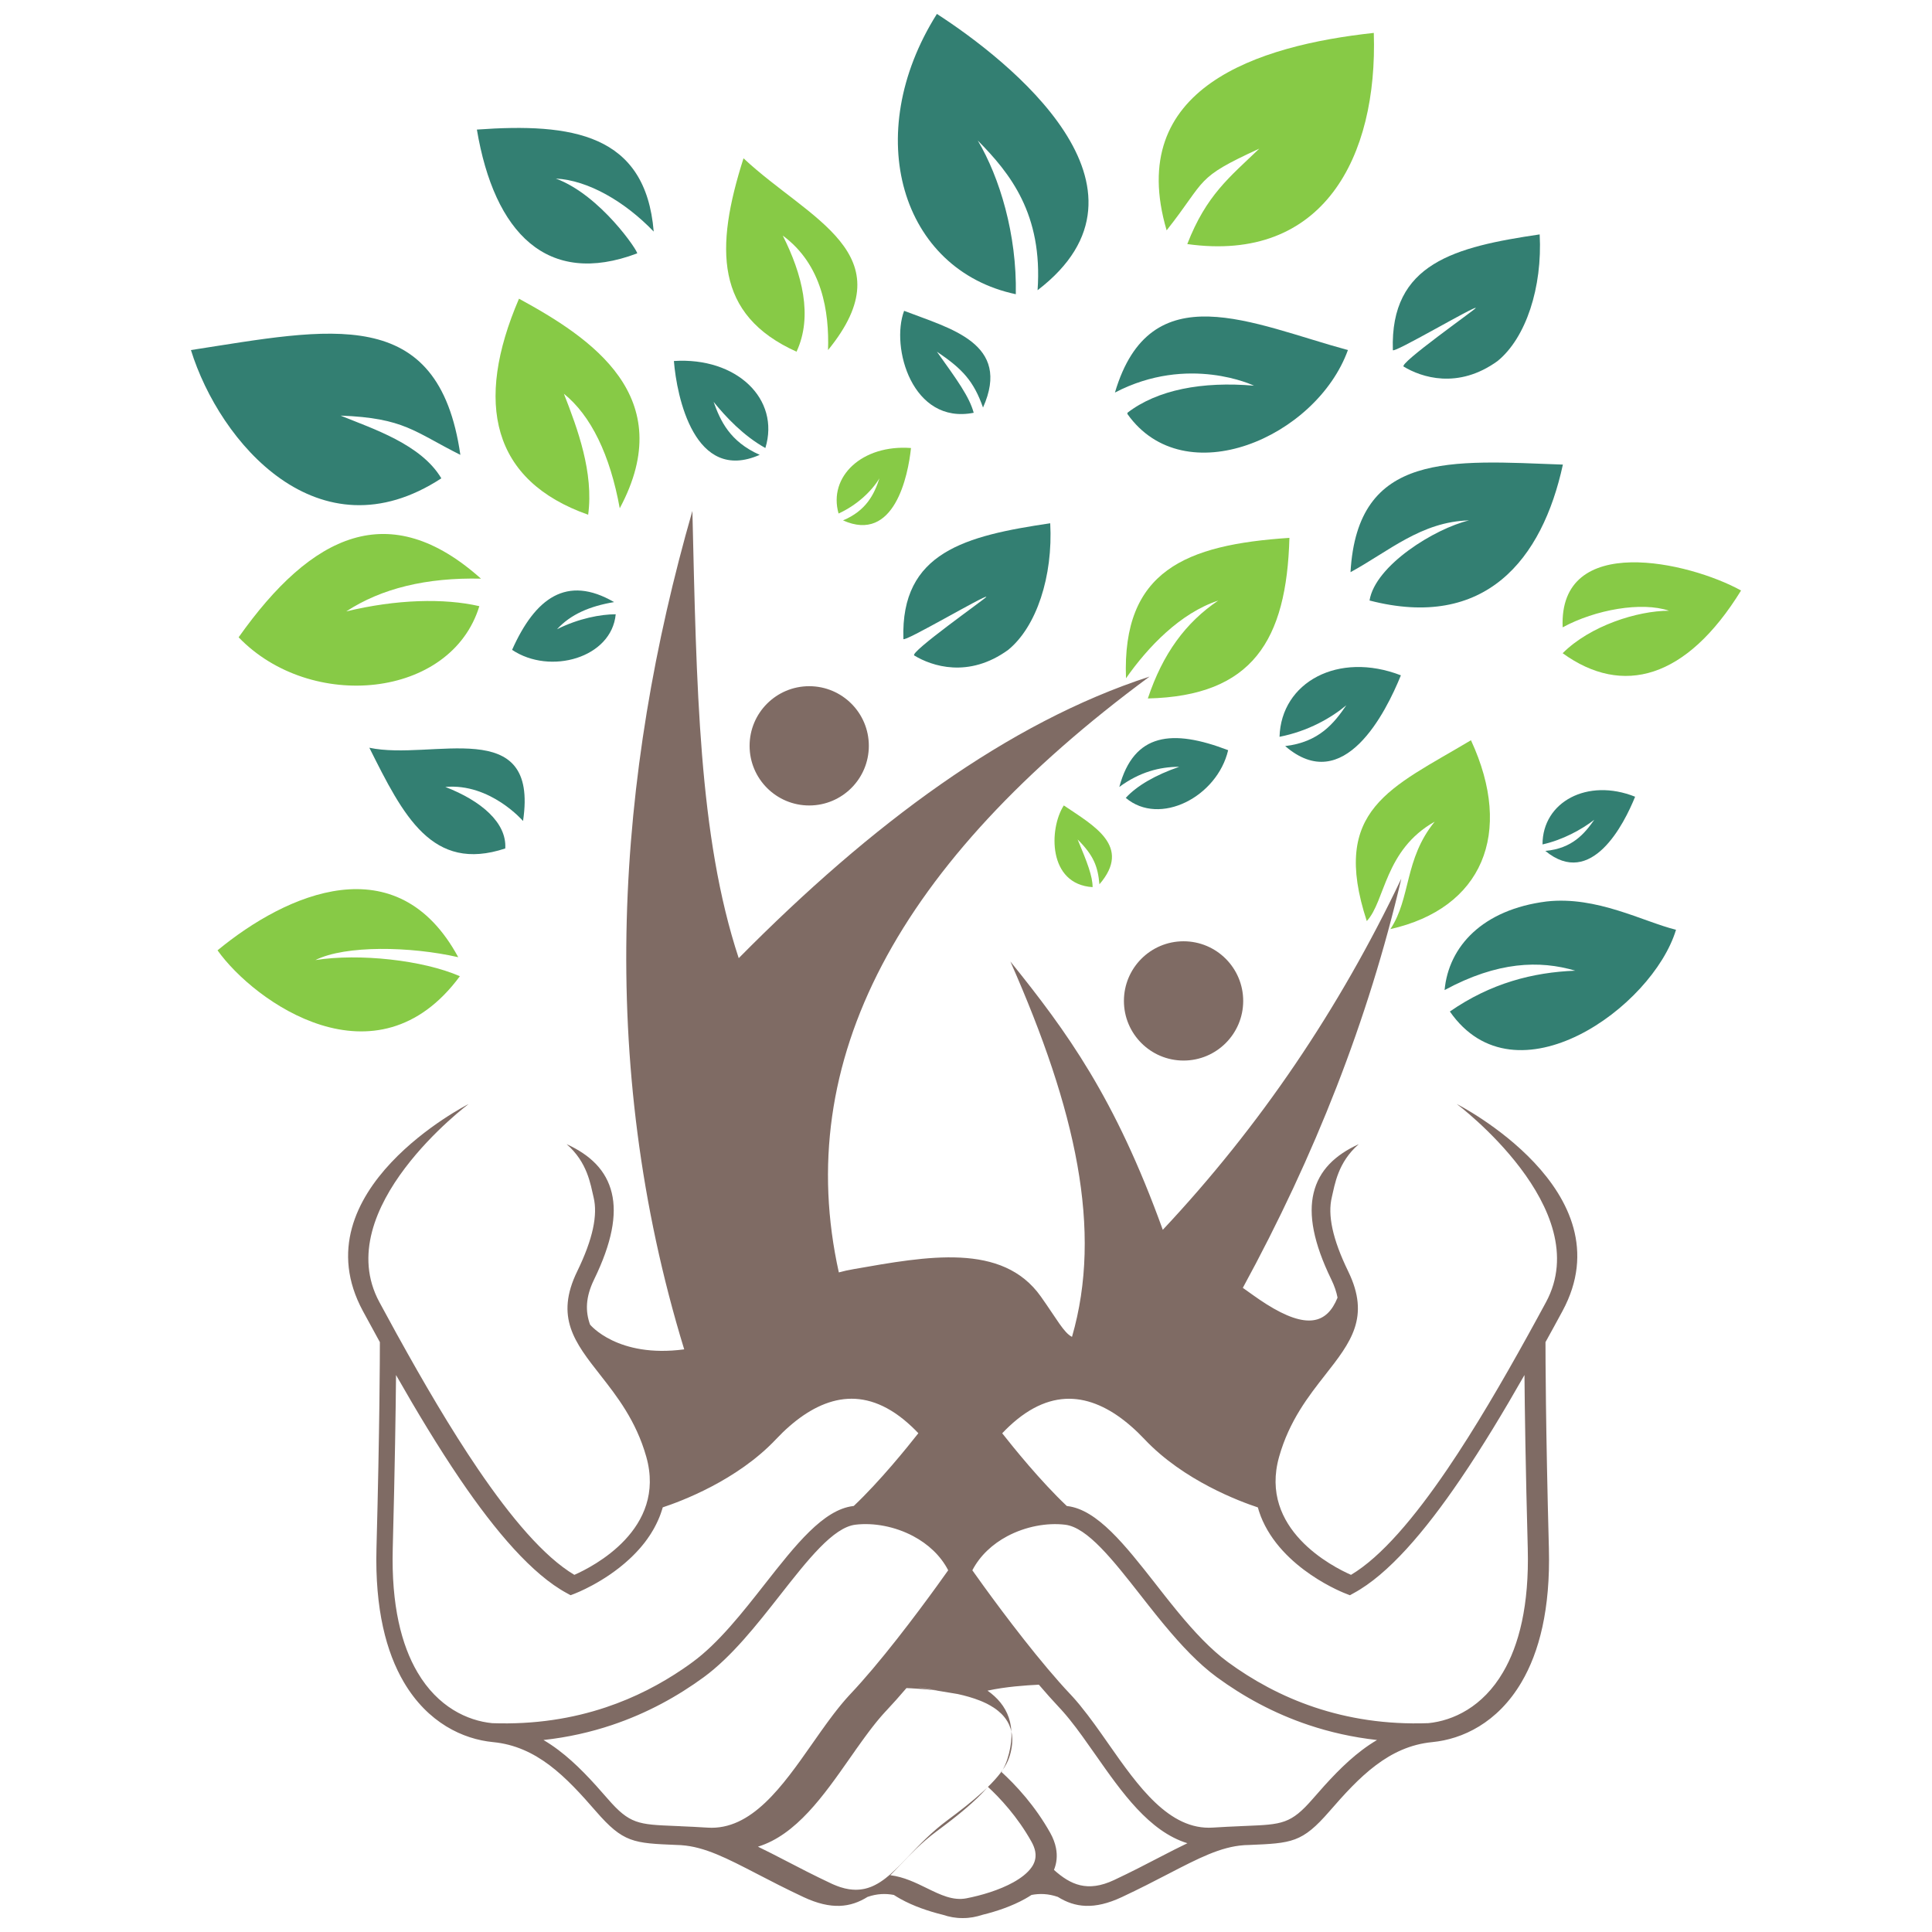 <svg xmlns="http://www.w3.org/2000/svg" version="1.1" xmlns:xlink="http://www.w3.org/1999/xlink" xmlns:svgjs="http://svgjs.dev/svgjs" width="512px" height="512px"><svg xmlns="http://www.w3.org/2000/svg" xml:space="preserve" width="512px" height="512px" version="1.0" style="shape-rendering:geometricPrecision; text-rendering:geometricPrecision; image-rendering:optimizeQuality; fill-rule:evenodd; clip-rule:evenodd" viewBox="0 0 512 512" xmlns:xlink="http://www.w3.org/1999/xlink">
 <defs>
  <style type="text/css">
   
    .fil1 {fill:#337F72}
    .fil2 {fill:#337F72}
    .fil0 {fill:#7F6B64}
    .fil3 {fill:#87CA46}
    .fil4 {fill:#87CA46}
   
  </style>
 </defs>
 <g id="SvgjsG1013">
  <g id="SvgjsG1011">
   <path class="fil0" d="M229.91 502.7c2.54,-0.88 4.83,-0.93 6.97,-0.52 0.56,0.36 1.14,0.71 1.73,1.04 3.44,1.92 7.53,3.31 11.26,4.22 1.66,0.55 3.38,0.89 5.23,0.87l0.05 0c1.85,0.02 3.57,-0.33 5.23,-0.87 3.74,-0.91 7.82,-2.3 11.26,-4.22 0.59,-0.33 1.17,-0.68 1.72,-1.04 2.14,-0.41 4.44,-0.36 6.98,0.52 4.49,2.8 9.58,3.51 16.98,0.04 4.75,-2.23 8.7,-4.27 12.22,-6.1 8.11,-4.2 13.94,-7.22 20.14,-7.65l0.07 -0.01 1.2 -0.04c11.42,-0.48 14.12,-0.59 21.36,-8.92 3.92,-4.51 7.88,-8.9 12.33,-12.23 4.31,-3.24 9.12,-5.55 14.91,-6.11l0.08 -0.01c7.86,-0.77 17.24,-5.05 23.6,-15.9 4.65,-7.9 7.67,-19.31 7.24,-35.44 -0.86,-32.29 -0.9,-51.07 -0.9,-54.65 1.54,-2.77 3.03,-5.52 4.5,-8.23 17.25,-31.88 -27.87,-54.81 -28,-54.87 0,0 37.04,27.73 23.63,52.52 -1.53,2.82 -3.09,5.7 -4.7,8.6 -0.06,0.1 -0.12,0.2 -0.17,0.31 -6.71,12.13 -13.95,24.57 -21.28,35.35 -8.67,12.74 -17.44,23.18 -25.52,27.99 -4.86,-2.14 -24.49,-12.09 -19.05,-31.3 2.7,-9.56 7.8,-16.05 12.16,-21.62 6.82,-8.69 12.06,-15.36 6.15,-27.5 -4.23,-8.69 -5.46,-15 -4.35,-19.63 0.81,-3.41 1.59,-9.25 7.15,-14.09 -6.27,2.87 -10.52,6.91 -11.97,12.95 -1.38,5.75 -0.06,13.16 4.7,22.94 0.83,1.71 1.36,3.3 1.64,4.79l0 0c-2.82,6.96 -8.18,8.45 -18.87,1.71 -2.48,-1.57 -4.44,-3.07 -6.23,-4.31 19.01,-34.89 33.26,-70.98 42,-108.44 -16.43,34.5 -37.42,65.58 -63.21,93.06 -12.67,-35.08 -25.36,-52.44 -40.39,-71.11 17.4,39.39 24.49,71.23 16.33,99.48 -2.18,-1.11 -3.95,-4.61 -8.25,-10.68 -10.2,-14.4 -30.12,-10.69 -49.55,-7.28 -1.43,0.24 -2.76,0.54 -3.99,0.88 -12.44,-56.03 15.55,-108.61 82.34,-157.9 -37.55,12.22 -73.65,38.99 -108.87,74.62 -10.66,-32.29 -11.17,-71.91 -12.28,-118.52 -20.05,69.73 -25.62,145.6 -2.17,222.19 -17.69,2.37 -24.95,-6.56 -24.95,-6.56l0 0c-1.26,-3.49 -1.22,-7.24 1.06,-11.93 4.76,-9.78 6.08,-17.19 4.7,-22.94 -1.45,-6.04 -5.7,-10.08 -11.97,-12.95 5.55,4.83 6.33,10.68 7.15,14.09 1.11,4.63 -0.12,10.94 -4.35,19.63 -5.91,12.14 -0.68,18.81 6.15,27.5 4.36,5.57 9.45,12.05 12.16,21.62 5.43,19.21 -14.19,29.16 -19.06,31.3 -8.08,-4.81 -16.84,-15.25 -25.51,-27.99 -7.33,-10.78 -14.58,-23.22 -21.28,-35.35 -0.05,-0.11 -0.11,-0.21 -0.18,-0.31 -1.59,-2.9 -3.16,-5.78 -4.69,-8.61 -13.41,-24.78 23.63,-52.51 23.63,-52.51 -0.13,0.06 -45.25,22.99 -28,54.87 1.46,2.71 2.96,5.46 4.49,8.23 0,3.58 -0.04,22.36 -0.9,54.65 -0.43,16.13 2.6,27.54 7.24,35.44 6.37,10.85 15.75,15.13 23.61,15.9l0.08 0.01c5.79,0.56 10.6,2.87 14.91,6.1 4.44,3.34 8.41,7.73 12.33,12.24 7.23,8.33 9.94,8.44 21.36,8.91l1.19 0.05 0.08 0.01c6.2,0.43 12.03,3.45 20.14,7.65 3.52,1.83 7.47,3.87 12.22,6.1 7.4,3.47 12.49,2.76 16.98,-0.04zm49.4 -7.15c0.72,-1.76 0.95,-3.7 0.53,-5.82 -0.25,-1.27 -0.74,-2.61 -1.51,-3.99 -2.02,-3.61 -4.3,-6.76 -6.47,-9.38 -2.49,-2.99 -4.82,-5.28 -6.46,-6.76 0.66,-1.11 1.18,-2.22 1.54,-3.34 2.83,-8.85 0,-14.54 -5.24,-18.22 4.92,-1.06 10.03,-1.4 13.61,-1.58 1.8,2.11 3.59,4.12 5.31,5.95l0.04 0.05 0.05 0.04 0.04 0.05 0.02 0.03 0.03 0.02 0.04 0.05 0.04 0.05 0.05 0.04 0 0 0.04 0.05 0.05 0.05 0.04 0.05 0.02 0.02 0.03 0.03 0.04 0.05 0.05 0.04 0.04 0.05 0 0 0.05 0.05 0.04 0.05 0.04 0.05 0.02 0.02 0.03 0.03 0.04 0.05 0.04 0.05 0.04 0.04 0.01 0.01 0.04 0.05 0.05 0.05 0.04 0.05 0.02 0.01 0.03 0.04 0.04 0.05 0.05 0.05 0.03 0.04 0.01 0.01 0.04 0.05 0.05 0.05 0.04 0.05 0.01 0.02 0.04 0.03 0.04 0.05 0.04 0.06 0.04 0.03 0.01 0.02 0.04 0.05 0.05 0.05 0 0 0.05 0.06 0.03 0.04 0.05 0.05 0.04 0.05 0.03 0.04 0.01 0.02 0.05 0.05 0.04 0.05 0.05 0.05 0.01 0.01 0.03 0.04 0.05 0.06 0.04 0.05 0.03 0.04 0.02 0.01 0.04 0.06 0.04 0.05 0.04 0.05 0.01 0.01 0.04 0.05 0.04 0.05 0.05 0.05 0.02 0.03 0.02 0.02 0.04 0.06 0.05 0.05 0.04 0.06 0.01 0 0.03 0.05 0.05 0.05 0.04 0.06 0.03 0.03 0.02 0.02 0.04 0.05c2.31,2.86 4.57,6.1 6.88,9.39 6.96,9.94 14.23,20.32 24.36,23.44 -2.31,1.1 -4.75,2.36 -7.42,3.74 -3.55,1.85 -7.55,3.92 -12.04,6.03 -7.02,3.28 -11.49,1.26 -15.91,-2.71zm-30.76 -47.51l-0.07 -0.01 0 0 -0.16 -0.04 -0.46 -0.09 0 0 -0.03 -0.01 -0.21 -0.04 -0.12 -0.02 0 -0.01 -0.11 -0.02 -0.22 -0.04 -0.01 0 -0.23 -0.04 -0.09 -0.02 0 0 -0.14 -0.02 -0.18 -0.04 0 0 -0.05 -0.01 -0.23 -0.04 -0.05 -0.01 -0.33 -0.05 -0.09 -0.01 -0.04 -0.01 -0.2 -0.03 0 -0.01 -0.22 -0.03 -0.1 -0.02 -0.13 -0.01 -0.2 -0.04 0 0 -0.03 0 -0.23 -0.04 -0.06 0 0 0 -0.17 -0.03 -0.16 -0.02 -0.64 -0.09 -0.32 -0.04zm-0.64 -0.08l-0.05 0 -0.01 0 -0.22 -0.03 -0.04 -0.01 -0.18 -0.02 -0.14 -0.01 -0.09 -0.01 -0.22 -0.03 0 0 -0.22 -0.02 -0.09 -0.01 -0.01 0 -0.12 -0.01 -0.18 -0.02 -0.04 0 -0.21 -0.03 -0.06 0 -0.16 -0.02 -0.15 -0.01 0 0 -0.07 -0.01 -0.04 0 -0.17 -0.02 -0.02 0 -0.2 -0.02 -0.1 -0.01 0 0 -0.11 0 -0.19 -0.02 -0.02 0 -0.21 -0.02 -0.07 -0.01 -0.14 -0.01 -0.15 -0.01 -0.01 0 -0.04 0 -0.21 -0.02 -0.03 0 -0.01 0 -0.16 -0.02 -0.12 -0.01 -0.09 0 -0.2 -0.01 0 -0.01 -0.28 -0.01 -0.28 -0.02 -0.03 -0.01 -0.19 -0.01 -0.05 0 -0.01 0 -0.14 -0.01 -0.13 -0.01 -0.06 0 -0.19 -0.01 -0.01 0 -0.01 0 -0.17 -0.02 -0.09 0 0 0 -0.09 -0.01 -0.17 0 0 -0.01 -0.01 0 -0.19 -0.01 -0.06 0 0 0 -0.12 -0.01 -0.13 0 0 0 -0.04 -0.01 -0.18 0 -0.03 0 0 -0.01 -0.14 0 -0.1 -0.01 0 0 -0.07 0 -0.17 -0.01c-1.8,2.11 -3.59,4.12 -5.31,5.95l-0.16 0.17 -0.01 0.01 -0.09 0.09 -0.05 0.06 0 0 -0.03 0.03 -0.08 0.09 -0.04 0.05 0 0 -0.05 0.05 -0.08 0.09 -0.03 0.03 -0.06 0.06 -0.08 0.1 -0.01 0.01 0 0 -0.07 0.08 -0.09 0.09 0 0 -0.08 0.1 -0.07 0.07 0 0.01 -0.02 0.01 -0.08 0.1 -0.05 0.06 -0.03 0.03 -0.09 0.1 -0.04 0.05 -0.04 0.05 -0.08 0.09 -0.03 0.03 -0.06 0.07 -0.08 0.1 -0.01 0.01 -0.07 0.09 -0.09 0.09 0 0.01 -0.08 0.09 -0.07 0.08 -0.01 0.02 -0.09 0.1 -0.05 0.07 0 0 -0.03 0.03 -0.08 0.1 -0.04 0.05 -0.05 0.05 -0.08 0.1 -0.03 0.03 0 0 -0.05 0.07 -0.09 0.11 -0.01 0.01 -0.07 0.09 -0.08 0.1 -0.08 0.09 -0.07 0.1 -0.02 0.02 -0.08 0.1 -0.05 0.06 -0.03 0.04 -0.09 0.11 -0.03 0.04 0 0 -0.05 0.06 -0.08 0.11 -0.03 0.03 -0.05 0.07 -0.09 0.11 -0.01 0.01 -0.15 0.19 0 0.01 -0.09 0.1 -0.06 0.09 -0.02 0.02 -0.08 0.11 -0.05 0.06 -0.03 0.04 -0.09 0.11 -0.03 0.05 0 0 -0.05 0.06 -0.08 0.1 -0.02 0.04 0 0 -0.06 0.07 -0.09 0.11 0 0.01 -0.06 0.07 -0.02 0.03 -0.07 0.1 0 0 -0.01 0.01 -0.08 0.11 -0.07 0.08 -0.02 0.03 -0.08 0.11 -0.05 0.06 0 0 -0.03 0.05 -0.08 0.11 -0.04 0.04 -0.04 0.07 -0.09 0.11 -0.02 0.03 -0.06 0.08 -0.08 0.11 -0.01 0.01 -0.06 0.08 -0.07 0.09 -0.02 0.03 -0.04 0.07 -0.07 0.09 -0.04 0.05 -0.03 0.04 -0.07 0.09 -0.05 0.07 -0.02 0.03 -0.07 0.09 -0.06 0.09 0 0 -0.07 0.1 -0.07 0.09 -0.01 0.02 -0.06 0.08 -0.07 0.09 -0.02 0.03 -0.04 0.06 -0.07 0.1 -0.04 0.05 -0.03 0.04 -0.12 0.17 -0.02 0.02 -0.07 0.1 -0.06 0.09 0 0 -0.07 0.1 -0.07 0.09 -0.01 0.02 -0.3 0.42 -0.03 0.04 -0.07 0.1 -0.34 0.48 -0.01 0.01 -0.06 0.08 -0.62 0.87 -0.06 0.1 -0.02 0.02 -0.05 0.08 -0.55 0.78 0 0 -0.14 0.2 -0.01 0.02 -0.31 0.43 -0.02 0.04 -0.13 0.17 -0.01 0.02 -0.07 0.1 -0.07 0.1c-6.96,9.94 -14.23,20.32 -24.35,23.44 2.3,1.1 4.73,2.36 7.4,3.74 3.56,1.85 7.55,3.92 12.05,6.03l0.33 0.15 0.11 0.05 0.21 0.09 0.22 0.09 0.1 0.04 0.32 0.13 0.31 0.12 0.1 0.04 0.21 0.07 0.2 0.07 0.1 0.04 0.31 0.1 0 0 0.4 0.11 0.19 0.06 0.2 0.05 0.09 0.03 0.29 0.07 0.01 0c0.24,0.05 0.47,0.1 0.7,0.14l0.05 0.01 0.09 0.02 0.28 0.04 0.01 0 0.1 0.01 0.26 0.03 0.18 0.02 0.18 0.02 0.09 0.01 0.27 0.01 0 0 0.26 0.01 0.09 0.01 0.17 0 0.18 0 0.08 0 0.26 -0.01 0 0 0.26 -0.01 0.08 -0.01 0.17 -0.01 0.17 -0.02 0.26 -0.03 0.07 -0.01 0 0 0.24 -0.04 0.09 -0.01 0.16 -0.03 0.16 -0.03 0.08 -0.01 0.24 -0.06 0 0 0.24 -0.05 0.08 -0.03 0.15 -0.04 0.16 -0.04 0.31 -0.1 0 0 0.23 -0.08 0.08 -0.03 0.15 -0.05 0.16 -0.06 0.07 -0.03 0.22 -0.09 0.01 0 0.22 -0.1 0.08 -0.04 0.14 -0.06 0.16 -0.08 0.06 -0.03 0.22 -0.11 0.01 0 0.21 -0.12 0.2 -0.11 0.02 -0.01 0.16 -0.08 0.06 -0.04 0.22 -0.13 0 0 0.21 -0.13 0.08 -0.05 0.14 -0.09 0.15 -0.1 0.06 -0.04 0.21 -0.14 0.01 -0.01 0.2 -0.14 0.08 -0.06 0.14 -0.09 0.14 -0.11 0.07 -0.05 0.21 -0.16 0.01 0 0.2 -0.16 0.08 -0.06 0.12 -0.11 0.15 -0.11 0.06 -0.06 0.21 -0.17 0.01 0 0.2 -0.17 0.08 -0.07 0.13 -0.11 0.15 -0.13 0.05 -0.05 0.21 -0.19c1.48,-1.32 2.96,-2.87 4.52,-4.5 2.96,-3.1 6.19,-6.49 10.32,-9.55 3.26,-2.42 6.55,-4.96 9.34,-7.52l0.02 -0.01 0.02 -0.02 0 0 0.02 -0.02 0.04 -0.03 0.02 -0.02 0.02 -0.02 0.02 -0.02 0.02 -0.01 0.01 -0.02 0.01 0 0.02 -0.02 0.02 -0.02 0.02 -0.02 0.01 -0.01 0.02 -0.02 0.02 -0.02 0.02 -0.02 0.01 0 0.01 -0.02 0.02 -0.01 0.02 -0.02 0.02 -0.02 0.02 -0.01 0.02 -0.02 0.02 -0.02 0.01 -0.02 0.01 0 0.01 -0.02 0.02 -0.01 0.02 -0.02 0.02 -0.02 0.02 -0.02 0.02 -0.02 0.02 -0.01 0.01 -0.02 0 0 0.02 -0.02 0.02 -0.02 0.02 -0.01 0.02 -0.02 0.02 -0.02 0.02 -0.02 0.02 -0.01 0.01 -0.02 0.01 0 0.01 -0.02 0.02 -0.02 0.02 -0.02 0.02 -0.01 0.02 -0.02 0.02 -0.02 0.02 -0.02 0.01 0 0.01 -0.01 0.01 -0.02 0.02 -0.02 0.02 -0.02 0.02 -0.02 0.02 -0.01 0.02 -0.02 0.02 -0.02 0 0 0.01 -0.02 0.02 -0.01 0.02 -0.02 0.02 -0.02 0.02 -0.02 0.02 -0.01 0.01 -0.02 0.02 -0.02c1.38,-1.33 2.6,-2.67 3.59,-3.97 0.08,-0.16 0.17,-0.3 0.29,-0.43 0.04,-0.06 0.09,-0.11 0.14,-0.17 0.85,-1.2 1.5,-2.39 1.86,-3.54l0.11 -0.37 0.01 -0.01 0.1 -0.34 0.01 -0.03 0.08 -0.33 0.02 -0.04 0.07 -0.31 0.01 -0.06 0.07 -0.29 0.01 -0.06 0.05 -0.28 0.02 -0.08 0.04 -0.25 0.02 -0.09 0.03 -0.24 0.02 -0.11 0.02 -0.22 0.02 -0.11 0 -0.07 0.03 -0.26 0.01 -0.2 0.01 -0.13 0.01 -0.18 0 -0.14 0.01 -0.16 0 -0.05 -0.01 -0.55 0 0 -0.01 -0.18 -0.01 -0.12 -0.01 -0.18 -0.01 -0.11 -0.02 -0.19 -0.01 -0.09 -0.02 -0.2 -0.02 -0.08 -0.03 -0.2 -0.01 -0.07 -0.04 -0.22 -0.02 -0.06 -0.06 -0.26 -0.05 -0.23 -0.01 -0.04 -0.07 -0.23 -0.01 -0.02 -0.07 -0.24 -0.01 -0.01c-0.08,-0.26 -0.18,-0.5 -0.28,-0.74l-0.01 -0.02 -0.1 -0.22 -0.01 -0.02 -0.1 -0.21 -0.02 -0.03 -0.1 -0.2 -0.11 -0.2 -0.02 -0.03 -0.02 -0.04 -0.11 -0.18 -0.03 -0.05 -0.11 -0.16 -0.04 -0.07 -0.1 -0.15c-0.19,-0.28 -0.4,-0.55 -0.63,-0.81l0 0 -0.08 -0.1 -0.09 -0.1 -0.18 -0.19 -0.1 -0.11 -0.08 -0.07 -0.11 -0.12 -0.08 -0.07c-0.25,-0.24 -0.51,-0.47 -0.79,-0.7l-0.17 -0.13 -0.04 -0.03 -0.18 -0.14 -0.03 -0.03 -0.19 -0.14 -0.03 -0.02 -0.2 -0.14 -0.02 -0.01 -0.22 -0.15 -0.01 -0.01 -0.22 -0.14 -0.01 0c-0.46,-0.3 -0.95,-0.58 -1.45,-0.84l-0.06 -0.03 -0.19 -0.1 -0.07 -0.03 -0.19 -0.09c-0.47,-0.23 -0.96,-0.44 -1.46,-0.64 -1.85,-0.74 -3.86,-1.3 -5.9,-1.75zm-72.28 -48.48c-0.07,0.22 -0.13,0.45 -0.2,0.67l-0.02 0.06 -0.01 0.02 -0.22 0.66 -0.01 0.04 -0.02 0.05 -0.2 0.56 -0.07 0.16 0 0.01 -0.03 0.08 -0.09 0.24 -0.03 0.07 -0.04 0.08 -0.03 0.08 -0.07 0.16 -0.03 0.08 -0.03 0.08 -0.04 0.08 -0.03 0.08 -0.04 0.07 -0.03 0.08 -0.07 0.16 -0.03 0.07 -0.04 0.08 -0.04 0.08 -0.03 0.08 -0.04 0.07 -0.25 0.53 -0.01 0 -0.04 0.08 -0.03 0.08 -0.04 0.07 -0.16 0.3 -0.04 0.07 -0.01 0.02 -0.08 0.16 -0.08 0.16 -0.18 0.31 -0.08 0.15c-0.21,0.36 -0.42,0.71 -0.64,1.06l-0.09 0.14 -0.29 0.44 -0.1 0.15 -0.1 0.14 -0.2 0.29 -0.09 0.14 -0.1 0.14 -0.21 0.28 -0.1 0.14 -0.31 0.42 -0.11 0.13 -0.1 0.14 -0.33 0.4 -0.1 0.13 -0.11 0.13 -0.11 0.14 -0.11 0.13 -0.11 0.13 -0.11 0.13 -0.11 0.13 -0.11 0.12 -0.12 0.13 -0.11 0.13 -0.11 0.12 -0.12 0.13 -0.11 0.12 -0.34 0.37 -0.12 0.12 -0.11 0.12 -0.24 0.24 -0.12 0.12 -0.11 0.12 -0.24 0.23 -0.11 0.12 -0.12 0.11 -0.12 0.12 -0.01 0 -0.11 0.11 -0.12 0.11 -0.12 0.11 -0.12 0.12c-6.72,6.24 -14.47,9.15 -14.53,9.18l-1.07 0.41 -0.99 -0.54c-9.14,-4.94 -18.83,-16.28 -28.27,-30.15 -5.82,-8.57 -11.55,-18.09 -17,-27.66 -0.08,8.96 -0.3,24.29 -0.87,45.97 -0.41,15.1 2.33,25.64 6.55,32.81 5.4,9.21 13.25,12.83 19.8,13.48 11.3,0.4 21.32,-1.25 30.13,-4.2 7.73,-2.58 14.55,-6.17 20.5,-10.23l0.03 -0.02 0.05 -0.03 0.07 -0.05 0.04 -0.03 0.04 -0.03 0.04 -0.02 0.02 -0.02 0.72 -0.5 0.04 -0.03 0.04 -0.02 0.04 -0.03 0.04 -0.03 0.06 -0.04 0.02 -0.01 0.04 -0.03 0.03 -0.03 0.04 -0.02 0.04 -0.03 0.04 -0.03 0.04 -0.03 0.04 -0.02 0.02 -0.02 0.01 -0.01 0.04 -0.03 0.04 -0.03 0.04 -0.02 0.04 -0.03 0.04 -0.03 0.03 -0.02 0.04 -0.03 0.03 -0.03 0.01 0 0.04 -0.03 0.04 -0.02 0.04 -0.03 0.03 -0.03 0.04 -0.03 0.04 -0.03 0.04 -0.02 0.03 -0.03 0 0 0.04 -0.03 0.04 -0.03 0.04 -0.02 0.04 -0.03 0.03 -0.03 0.04 -0.03 0.04 -0.02 0.04 -0.03c6.89,-5.04 13.27,-13.18 19.24,-20.79 8.05,-10.25 15.4,-19.62 23.33,-20.57l0.15 -0.02c6.94,-6.56 14.24,-15.61 17.12,-19.28 -0.6,-0.63 -1.2,-1.23 -1.8,-1.79 -5.86,-5.52 -11.56,-7.63 -16.92,-7.32 -5.42,0.31 -10.64,3.07 -15.44,7.26 -1.2,1.04 -2.38,2.19 -3.55,3.43 -10.36,11 -25.39,16.54 -30.04,18.07zm158.46 2.26l-0.01 -0.04 -0.02 -0.03 -0.02 -0.07 -0.01 -0.04 -0.02 -0.03 -0.01 -0.04 -0.01 -0.03 -0.02 -0.03 -0.01 -0.04 -0.06 -0.17 -0.02 -0.04 -0.02 -0.07 -0.01 -0.03 -0.02 -0.04 -0.01 -0.03 -0.05 -0.14 0 0 -0.01 -0.04 -0.01 -0.03 -0.16 -0.46 -0.01 -0.04 -0.01 -0.03 -0.01 -0.04 -0.01 -0.02 0 -0.01 -0.01 -0.04 -0.01 -0.04c-0.06,-0.19 -0.12,-0.37 -0.17,-0.57l-0.02 -0.04 -0.01 -0.03c-4.64,-1.53 -19.67,-7.07 -30.03,-18.07 -1.17,-1.24 -2.36,-2.39 -3.56,-3.43 -4.79,-4.19 -10.02,-6.95 -15.43,-7.26 -5.36,-0.31 -11.06,1.8 -16.92,7.32 -0.6,0.56 -1.2,1.17 -1.8,1.8 2.88,3.66 10.17,12.71 17.12,19.27l0.15 0.02c7.93,0.95 15.28,10.32 23.33,20.57l0.09 0.13 0.1 0.11 0.09 0.12 0.09 0.12 0.1 0.12 0.09 0.12 0.1 0.12 0.09 0.12 0.09 0.12 0.1 0.12 0.09 0.12 0.1 0.12 0.09 0.12 0.09 0.12 0.1 0.12 0 0 0.09 0.12 0.1 0.12 0.09 0.12 0.1 0.12 0.09 0.12 0.09 0.12 0.1 0.12 0.1 0.12 0.09 0.12 0 0 0.09 0.12 0.1 0.12 0.09 0.12 0 0 0.1 0.12 0.09 0.12 0.1 0.12 0 0 0.1 0.12 0.09 0.12 0.09 0.12 0.01 0 0.09 0.12 0.1 0.12 0.09 0.12 0.01 0 0.09 0.12 0.09 0.12 0.1 0.12 0 0 0.1 0.12 0.09 0.12 0.1 0.12 0 0 0.1 0.12 0.09 0.12 0.1 0.12 0 0 0.1 0.12 0.09 0.12 0.1 0.11 0 0 0.1 0.12 0.09 0.13 0.1 0.11 0 0 0.1 0.12 0.09 0.12 0.1 0.12 0 0 0.1 0.12 0.09 0.12 0.1 0.12 0 0 0.1 0.12 0.09 0.12 0.1 0.11 0 0.01 0.1 0.11 0.1 0.12 0.09 0.12 0 0 0.1 0.12c4.17,5.03 8.53,9.75 13.13,13.13 6.52,4.77 14.15,9.02 22.97,11.97 8.81,2.95 18.83,4.61 30.13,4.2 6.55,-0.65 14.4,-4.27 19.79,-13.48 4.22,-7.17 6.96,-17.71 6.56,-32.81 -0.58,-21.68 -0.8,-37.01 -0.87,-45.97 -5.45,9.57 -11.18,19.1 -17.01,27.66 -9.43,13.87 -19.12,25.21 -28.26,30.15l-0.99 0.55 -1.07 -0.42c-0.07,-0.02 -17.09,-6.42 -22.59,-20.6zm-25.39 29.06l-0.1 -0.12 -0.09 -0.11 -0.01 -0.02 -0.11 -0.12 -0.1 -0.13 -0.09 -0.1 -0.01 -0.02 -0.11 -0.12 -0.1 -0.13 -0.08 -0.1 -0.02 -0.03 -0.1 -0.12 -0.1 -0.12 -0.08 -0.1 -0.03 -0.03 -0.1 -0.12 -0.1 -0.13 -0.07 -0.09 -0.03 -0.04 -0.1 -0.12 -0.1 -0.12 -0.07 -0.09 -0.04 -0.04 -0.1 -0.13 -0.1 -0.12 -0.06 -0.08 -0.04 -0.05 -0.1 -0.12 -0.1 -0.13 -0.06 -0.07 -0.05 -0.05 -0.2 -0.26 -0.05 -0.07 -0.05 -0.05 -0.1 -0.13 -0.1 -0.12 -0.05 -0.07 -0.05 -0.06 -0.1 -0.12 -0.1 -0.13 -0.05 -0.06 -0.05 -0.07 -0.1 -0.12 -0.1 -0.13 -0.04 -0.05 -0.06 -0.08 -0.1 -0.12 -0.1 -0.13 -0.04 -0.04 -0.06 -0.08 -0.1 -0.13 -0.1 -0.12 -0.03 -0.05 -0.07 -0.08 -0.1 -0.12 -0.1 -0.13 -0.03 -0.04 -0.07 -0.09 -0.09 -0.13 -0.11 -0.12 -0.02 -0.03 -0.08 -0.1 -0.09 -0.12 -0.1 -0.13 -0.02 -0.02 -0.08 -0.1 -0.1 -0.13 -0.1 -0.12 -0.02 -0.03 -0.08 -0.1 -0.1 -0.13 -0.09 -0.12 -0.02 -0.02 -0.08 -0.11 -0.1 -0.12 -0.1 -0.13 -0.01 -0.01 -0.09 -0.11 -0.1 -0.13 -0.09 -0.12 -0.01 -0.01 -0.09 -0.12 -0.1 -0.12 -0.1 -0.13c-7.38,-9.41 -14.12,-18 -20,-18.71 -4.85,-0.58 -10.49,0.46 -15.36,3.05 -3.85,2.06 -7.19,5.08 -9.24,9.03 2.65,3.75 11.36,15.89 19.98,26.1l0.03 0.04 0.02 0.02c1.99,2.35 3.97,4.61 5.88,6.63l0.05 0.05 0.04 0.04 0.05 0.05 0.03 0.03 0.01 0.02 0.04 0.05 0.05 0.04 0.04 0.05 0.02 0.02 0.03 0.03 0.04 0.05 0.04 0.05 0.05 0.04 0 0.01 0.04 0.04 0.05 0.05 0.04 0.05 0.04 0.04 0.01 0.01 0.04 0.05 0.04 0.04 0.05 0.06 0.02 0.02 0.02 0.02 0.05 0.05 0.04 0.05 0.04 0.05 0.01 0.01 0.04 0.04 0.04 0.05 0.05 0.05 0.03 0.04 0.01 0.01 0.04 0.05 0.05 0.05 0.04 0.05 0.03 0.03 0.01 0.02 0.05 0.05 0.04 0.05 0.05 0.05 0.01 0.01 0.03 0.04 0.04 0.05 0.05 0.05 0.04 0.05 0 0 0.04 0.05 0.05 0.06 0.04 0.04 0.03 0.04 0.02 0.02 0.04 0.05 0.04 0.05 0.05 0.05 0.01 0.02 0.03 0.03 0.04 0.05 0.05 0.06 0.04 0.05 0 0 0.04 0.05 0.05 0.05 0.04 0.05 0.03 0.04 0.02 0.01 0.04 0.06 0.04 0.05 0.05 0.05 0.01 0.02 0.03 0.03 0.04 0.06 0.04 0.05 0.05 0.05 0 0.01 0.04 0.04 0.05 0.06 0.07 0.09 0.01 0.01 0.04 0.06c2.5,3.05 4.9,6.47 7.35,9.98 7.83,11.19 16.1,22.99 27.71,22.21 2.64,-0.17 5.04,-0.28 7.18,-0.37l0.08 -0.01c0.06,0 0.13,-0.01 0.19,-0.01l1.22 -0.05c9.67,-0.4 11.97,-0.49 17.8,-7.2 4.1,-4.72 8.27,-9.32 13.11,-12.96 1.26,-0.95 2.55,-1.82 3.9,-2.61 -6.49,-0.72 -12.53,-2.1 -18.11,-3.97 -9.36,-3.13 -17.44,-7.63 -24.33,-12.67 -4.92,-3.61 -9.48,-8.51 -13.79,-13.69zm-94.25 -248.95c8.73,0 15.8,7.08 15.8,15.8 0,8.73 -7.07,15.81 -15.8,15.81 -8.73,0 -15.8,-7.08 -15.8,-15.81 0,-8.72 7.07,-15.8 15.8,-15.8zm99.2 67.6c8.73,0 15.81,7.08 15.81,15.81 0,8.72 -7.08,15.8 -15.81,15.8 -8.72,0 -15.8,-7.08 -15.8,-15.8 0,-8.73 7.08,-15.81 15.8,-15.81zm-51.85 224.08c1.5,1.38 3.5,3.38 5.61,5.92 1.99,2.4 4.09,5.3 5.94,8.62 0.51,0.9 0.82,1.74 0.98,2.53 0.04,0.22 0.07,0.44 0.09,0.65l0 0.02 0 0.04 0 0.04 0.01 0.02 0 0.05 0 0.02 0 0.05 0 0.01 0 0.06 0 0.01 0 0.06 0 0.01 0 0.05 0 0.02 0 0.04 0 0.03 0 0.03 0 0.04 0 0.02 0 0.05 0 0.01 -0.01 0.06 0 0 0 0.07 0 0 -0.01 0.06 0 0.01 0 0.05 0 0.02 -0.01 0.04 0 0.03 0 0.03 -0.01 0.04 0 0.02 -0.01 0.05 0 0.01 -0.01 0.06 0 0 -0.01 0.06 0 0.01 -0.01 0.05 0 0.02 -0.01 0.03 -0.01 0.04 -0.01 0.02 -0.01 0.05 0 0.01 -0.01 0.05 0 0.01 -0.01 0.06 -0.02 0.06 0 0.01 -0.01 0.04 -0.01 0.02 -0.01 0.04 -0.01 0.03 -0.01 0.03 -0.01 0.04 -0.01 0.02 -0.01 0.04 0 0.01 -0.02 0.06 0 0 -0.02 0.06 0 0 -0.02 0.06 0 0.01 -0.02 0.04 -0.01 0.03 -0.01 0.03 -0.01 0.03 -0.01 0.02 -0.02 0.04 -0.01 0.02 -0.02 0.05 0 0 -0.02 0.06 0 0 -0.03 0.05 0 0.02 -0.02 0.04 -0.01 0.02 -0.02 0.03 -0.01 0.03 -0.01 0.03 -0.02 0.04 -0.01 0.02 -0.02 0.04 -0.01 0.01 -0.02 0.05 0 0 -0.03 0.06 -0.01 0 -0.02 0.05 -0.01 0.02 -0.02 0.03 -0.02 0.03 -0.01 0.03 -0.02 0.03 -0.01 0.02 -0.03 0.04 0 0.01 -0.03 0.05 -0.01 0.01 -0.03 0.05 0 0 -0.03 0.05 -0.01 0.01 -0.03 0.04 -0.01 0.02 -0.02 0.04 -0.02 0.02 -0.01 0.03 -0.03 0.03 -0.01 0.02 -0.03 0.04 0 0.01 -0.04 0.05c-1.05,1.48 -2.74,2.78 -4.74,3.9 -3.76,2.1 -8.54,3.5 -12.48,4.27 -3.58,0.7 -6.92,-0.94 -10.38,-2.63 -3.06,-1.5 -6.19,-3.04 -9.79,-3.49 0.81,-0.83 1.63,-1.69 2.48,-2.57 2.81,-2.95 5.9,-6.18 9.67,-8.98l0.17 -0.13 0.01 -0.01 0.15 -0.11 0.03 -0.02 0.14 -0.1 0.05 -0.04 0.12 -0.09 0.06 -0.05 0.1 -0.08 0.08 -0.05 0.09 -0.07 0.1 -0.07 0.07 -0.05 0.11 -0.09 0.05 -0.04 0.13 -0.1 0.04 -0.02 0.14 -0.11 0.03 -0.02 0.16 -0.12 0 -0.01 0.17 -0.12 0.01 -0.01 0.16 -0.12 0.02 -0.02 0.14 -0.1 0.04 -0.04 0.13 -0.09 0.06 -0.05 0.1 -0.08 0.08 -0.05 0.09 -0.07 0.09 -0.08 0.07 -0.05 0.11 -0.08 0.06 -0.05 0.12 -0.09 0.05 -0.03 0.13 -0.11 0.03 -0.02 0.15 -0.12 0.01 -0.01 0.17 -0.13 0 0 0.16 -0.12 0.03 -0.02 0.14 -0.11 0.03 -0.03 0.13 -0.1 0.05 -0.04 0.12 -0.09 0.06 -0.05 0.1 -0.08 0.08 -0.07 0.08 -0.06 0.1 -0.08 0.06 -0.04 0.12 -0.1 0.04 -0.03 0.14 -0.11 0.03 -0.02 0.14 -0.12 0.02 -0.01 0.16 -0.13 0.16 -0.13 0.01 -0.01 0.15 -0.12 0.03 -0.03 0.13 -0.1 0.04 -0.04 0.12 -0.09 0.06 -0.05 0.1 -0.08 0.07 -0.07 0.08 -0.06 0.09 -0.08 0.07 -0.05 0.11 -0.09 0.05 -0.04 0.12 -0.11 0.03 -0.02 0.14 -0.12 0.02 -0.02 0.15 -0.12 0.01 -0.01 0.15 -0.13 0.01 -0.01 0.15 -0.12 0.02 -0.02 0.13 -0.11 0.04 -0.03 0.11 -0.1 0.06 -0.05 0.1 -0.08 0.07 -0.06 0.08 -0.07 0.08 -0.08 0.07 -0.06 0.1 -0.08 0.05 -0.05 0.11 -0.1 0.04 -0.03 0.13 -0.11 0.02 -0.02 0.14 -0.13 0.01 -0.01 0.15 -0.13 0.01 0 0.14 -0.13 0.02 -0.02 0.13 -0.11 0.03 -0.03 0.11 -0.11 0.05 -0.04 0.1 -0.09 0.06 -0.06 0.08 -0.07 0.08 -0.07 0.07 -0.07 0.09 -0.08 0.05 -0.05c0.29,-0.27 0.59,-0.55 0.87,-0.82 0.95,-0.93 1.84,-1.86 2.65,-2.8zm-81.46 10.44l-0.08 -0.01c-0.06,-0.01 -0.13,-0.01 -0.19,-0.01l-1.21 -0.05c-9.69,-0.4 -11.99,-0.49 -17.81,-7.2 -4.1,-4.72 -8.27,-9.32 -13.11,-12.96 -1.26,-0.95 -2.56,-1.82 -3.91,-2.62 6.5,-0.71 12.53,-2.09 18.11,-3.96 9.36,-3.13 17.44,-7.63 24.34,-12.67 7.44,-5.45 14.03,-13.85 20.21,-21.72 7.38,-9.41 14.12,-18 20,-18.71 4.85,-0.58 10.49,0.46 15.35,3.05 3.86,2.06 7.2,5.08 9.24,9.03 -2.65,3.75 -11.35,15.89 -19.96,26.09l-0.05 0.05 -0.01 0.02c-1.99,2.35 -3.98,4.61 -5.89,6.63l-0.12 0.13 -0.04 0.04 -0.09 0.1 -0.07 0.08 -0.05 0.05 -0.12 0.13 -0.01 0.01 -0.13 0.14 -0.02 0.03 -0.1 0.11 -0.06 0.07 -0.06 0.07 -0.11 0.11 -0.02 0.03 -0.13 0.14 -0.01 0.01 -0.11 0.13 -0.05 0.06 -0.07 0.08 -0.09 0.1 -0.04 0.04 -0.12 0.15 0 0 -0.12 0.14 -0.04 0.05 -0.09 0.1 -0.07 0.09 -0.05 0.05 -0.12 0.14 -0.01 0.01 -0.12 0.15 -0.02 0.03 -0.1 0.12 -0.07 0.07 -0.06 0.07 -0.1 0.13 -0.02 0.02 -0.12 0.15 -0.02 0.02 -0.1 0.14 -0.06 0.06 -0.07 0.09 -0.08 0.11 -0.04 0.04 -0.12 0.15 -0.01 0 -0.11 0.15 -0.04 0.05 -0.08 0.11 -0.08 0.09 -0.05 0.06 -0.11 0.14 -0.01 0.02 -0.12 0.15 -0.03 0.04 -0.09 0.12 -0.07 0.08 -0.05 0.07 -0.1 0.14 -0.03 0.02 -0.12 0.16 -0.02 0.02 -0.1 0.14 -0.05 0.07 -0.07 0.08 -0.09 0.12 -0.03 0.04 -0.12 0.16 -0.01 0.01 -0.11 0.15 -0.04 0.06 -0.08 0.1 -0.08 0.11 -0.04 0.06 -0.12 0.15 0 0.01 -0.13 0.16 -0.03 0.04 -0.09 0.12 -0.06 0.09 -0.06 0.07 -0.1 0.14 -0.02 0.03 -0.12 0.16 -0.02 0.03 -0.1 0.13 -0.06 0.08 -0.06 0.09 -0.09 0.12 -0.03 0.04 -0.12 0.17 -0.01 0.01 -0.11 0.16 -0.05 0.05 -0.07 0.11 -0.08 0.11 -0.04 0.06 -0.12 0.16 0 0 -0.12 0.17 -0.03 0.05 -0.09 0.12 -0.07 0.1 -0.05 0.07 -0.11 0.14 -0.01 0.02 -0.12 0.17 -0.02 0.03 -0.11 0.14 -0.05 0.08 -0.07 0.09 -0.09 0.13 -0.03 0.04c-0.77,1.09 -1.54,2.19 -2.32,3.3 -7.84,11.19 -16.1,22.98 -27.72,22.21 -2.62,-0.17 -5.03,-0.28 -7.17,-0.37z"></path>
   <path class="fil1" d="M269.2 77.97c0.31,-15.85 -4.29,-30.97 -10.08,-40.73 8.58,8.68 17.26,19.51 15.85,39.67 35.29,-27.03 -7.6,-60.89 -26.68,-73.22 -20.26,32.15 -9.44,67.85 20.91,74.28l0 0z"></path>
   <path class="fil2" d="M50.6 92.77c7.61,24.56 33.87,55.21 66.36,33.99 -5.37,-9.01 -18.02,-13.08 -26.7,-16.62 16.93,0.64 19.51,4.29 31.74,10.4 -5.79,-40.31 -34.64,-33.45 -71.4,-27.77l0 0z"></path>
   <path class="fil3" d="M309.17 61.05c10.83,-13.73 7.3,-13.73 24.56,-21.66 -7.93,7.61 -14.04,12.33 -19.09,25.29 36.03,5.05 50.5,-23.04 49.43,-55.96 -30.65,3.33 -66.04,14.48 -54.9,52.33l0 0z"></path>
   <path class="fil4" d="M63.24 168.89c19.09,19.84 56.29,16.29 63.79,-8.25 -9.33,-2.15 -21.97,-1.83 -35.27,1.39 9.33,-6.1 21.23,-9 35.7,-8.68 -24.23,-21.66 -44.8,-11.9 -64.22,15.54l0 0z"></path>
   <path class="fil2" d="M382.83 262.38c14.05,-7.61 25.2,-7.93 34.64,-5.14 -11.26,0.43 -22.41,3.32 -33.24,10.82 17.35,24.98 53.71,-1.07 59.93,-21.66 -8.68,-2.14 -21.01,-9 -34.31,-7.5 -16.94,2.14 -25.94,11.9 -27.02,23.48l0 0z"></path>
   <path class="fil4" d="M57.65 251.85c9.75,13.72 42.13,36.78 64.22,6.86 -9.76,-4.28 -26.7,-6.11 -38.28,-4.28 7.94,-3.98 25.2,-3.65 37.85,-0.76 -16.19,-29.9 -45.46,-16.94 -63.79,-1.82l0 0z"></path>
   <path class="fil2" d="M357.9 151.63c10.07,-5.46 18.75,-13.4 31.41,-13.72 -9.01,2.14 -24.87,11.9 -26.37,21.23 30.66,7.93 45.77,-10.82 51.24,-36.02 -29.59,-1.08 -54.45,-3.65 -56.28,28.51l0 0z"></path>
   <path class="fil2" d="M295.47 104.03l0 0c19.51,-10.18 36.86,-1.82 36.86,-1.82 -13.71,-1.18 -25.62,1.07 -33.55,7.18 0,0.33 0,0.33 0,0.33 15.11,21.33 50.06,6.21 58.43,-16.95 -25.29,-6.85 -52.32,-20.58 -61.74,11.26l0 0z"></path>
   <path class="fil4" d="M155.87 136.41c1.5,-11.15 -2.78,-22.73 -6.43,-32.06 7.18,5.79 12.23,16.19 14.8,30.35 15.86,-29.6 -7.62,-45.15 -26.7,-55.54 -11.9,27.66 -7.19,48.25 18.33,57.25l0 0z"></path>
   <path class="fil2" d="M147.3 47.32c8.57,0.44 18.33,6.12 25.94,14.05 -2.14,-25.94 -21.65,-28.84 -46.86,-27.03 4.62,27.46 18.66,41.81 42.47,32.81 0.42,-0.32 -9.65,-15.43 -21.55,-19.83l0 0z"></path>
   <path class="fil4" d="M298.4 179.75c5.79,-8.26 14.36,-17.27 24.44,-20.59 -8.59,5.79 -14.69,14.04 -18.65,25.94 27.76,-0.64 36.77,-15.43 37.52,-42.56 -27.46,1.82 -44.38,8.69 -43.31,37.21l0 0z"></path>
   <path class="fil4" d="M362.21 244.09c4.92,-5.25 4.66,-18.82 18,-26.34 -8.11,9.96 -6.26,20.19 -11.74,28.47 24.29,-5.47 32.8,-25.32 21.35,-50.05 -21.14,12.65 -37.35,18.19 -27.61,47.92l0 0z"></path>
   <path class="fil4" d="M211.09 93.2c4.39,-9.43 1.49,-20.57 -3.65,-30.77 10.5,7.73 12.33,20.26 12,30.34 20.91,-25.62 -5.14,-34.62 -22.4,-50.82 -7.61,23.82 -7.61,41.5 14.05,51.25l0 0z"></path>
   <path class="fil2" d="M391.09 81.62c0,0.33 -20.59,14.8 -19.09,15.54 4.62,2.8 14.37,6.12 24.88,-1.49 7.51,-6.12 11.9,-19.52 11.15,-33.55 -22.41,3.31 -39.66,7.61 -38.91,30.65 0,1.08 21.97,-11.9 21.97,-11.15l0 0z"></path>
   <path class="fil2" d="M261.38 158.18c0,0.32 -20.58,14.8 -19.08,15.54 4.61,2.8 14.37,6.12 24.87,-1.49 7.52,-6.12 11.91,-19.52 11.15,-33.56 -22.4,3.32 -39.66,7.62 -38.91,30.66 0,1.08 21.97,-11.9 21.97,-11.15l0 0z"></path>
   <path class="fil4" d="M414.12 173.11c15.86,11.47 32.8,6.87 47.28,-16.62 -13.73,-7.6 -48.36,-15.55 -47.28,9.76 8.68,-4.71 20.91,-6.86 28.19,-4.4 -8.36,0 -20.91,3.97 -28.19,11.26l0 0z"></path>
   <path class="fil2" d="M133.9 224.85c0.43,-6.85 -6.44,-12.65 -15.88,-16.3 11.91,-1.06 20.59,9.02 20.59,9.02 4.28,-28.42 -24.12,-15.87 -40.73,-19.41 9,18.01 16.61,33.13 36.02,26.69l0 0z"></path>
   <path class="fil2" d="M339.09 195.26c7.62,-1.5 13.72,-5.03 17.7,-8.36 -3.23,4.73 -7.19,9.76 -16.2,10.82 15.55,13.42 26.7,-8.99 30.66,-18.75 -16.61,-6.43 -31.74,1.83 -32.16,16.29l0 0z"></path>
   <path class="fil2" d="M408.78 223.78c5.35,-1.18 10.4,-3.96 13.72,-6.53 -2.56,3.64 -5.79,7.6 -12.97,8.25 12.22,10.08 20.9,-7.19 23.79,-14.36 -12.64,-5.05 -24.54,1.38 -24.54,12.64l0 0z"></path>
   <path class="fil2" d="M135.71 172.22c10.08,6.75 26.38,2.14 27.46,-9.43 -3.97,0 -9.76,1.07 -15.55,3.96 3.64,-3.96 8.68,-6.11 15.12,-7.19 -12.55,-7.28 -20.91,-1.07 -27.03,12.66l0 0z"></path>
   <path class="fil4" d="M222.23 136.09c4.73,-2.15 8.69,-5.79 10.83,-9.33 -1.39,4.29 -3.54,8.58 -9.65,11.15 13.61,6.11 17.26,-11.9 18.01,-19.18 -12.97,-0.98 -21.98,7.6 -19.19,17.36l0 0z"></path>
   <path class="fil2" d="M202.83 118.73c-5.79,-3.22 -10.51,-8.26 -13.72,-12.23 1.81,5.04 4.29,10.51 12.22,14.04 -17.27,7.61 -21.99,-15.44 -22.74,-24.87 16.63,-1.07 28.21,10.07 24.24,23.06l0 0z"></path>
   <path class="fil2" d="M260.51 108c-2.47,-6.97 -5.37,-10.19 -12.22,-14.8 5.36,7.51 8.58,11.9 9.75,16.19 -16.29,3.22 -22.08,-17.37 -18.44,-27.02 12.22,4.72 28.52,8.58 20.91,25.63l0 0z"></path>
   <path class="fil2" d="M325.47 198.81c-2.88,12.33 -18.11,20.26 -27.13,12.64 2.9,-3.21 7.95,-6.11 14.17,-8.24 -5.15,0 -10.51,1.38 -15.88,5.34 3.86,-14.35 14.05,-15.42 28.84,-9.74l0 0z"></path>
   <path class="fil4" d="M291.36 234.35c-0.42,-4.72 -1.5,-7.61 -5.78,-11.89 2.56,6.11 3.97,9.75 3.97,12.64 -11.91,-0.75 -11.58,-15.54 -7.63,-21.65 7.94,5.36 18.12,10.82 9.44,20.9l0 0z"></path>
  </g>
 </g>
</svg><style>@media (prefers-color-scheme: light) { :root { filter: none; } }
@media (prefers-color-scheme: dark) { :root { filter: none; } }
</style></svg>